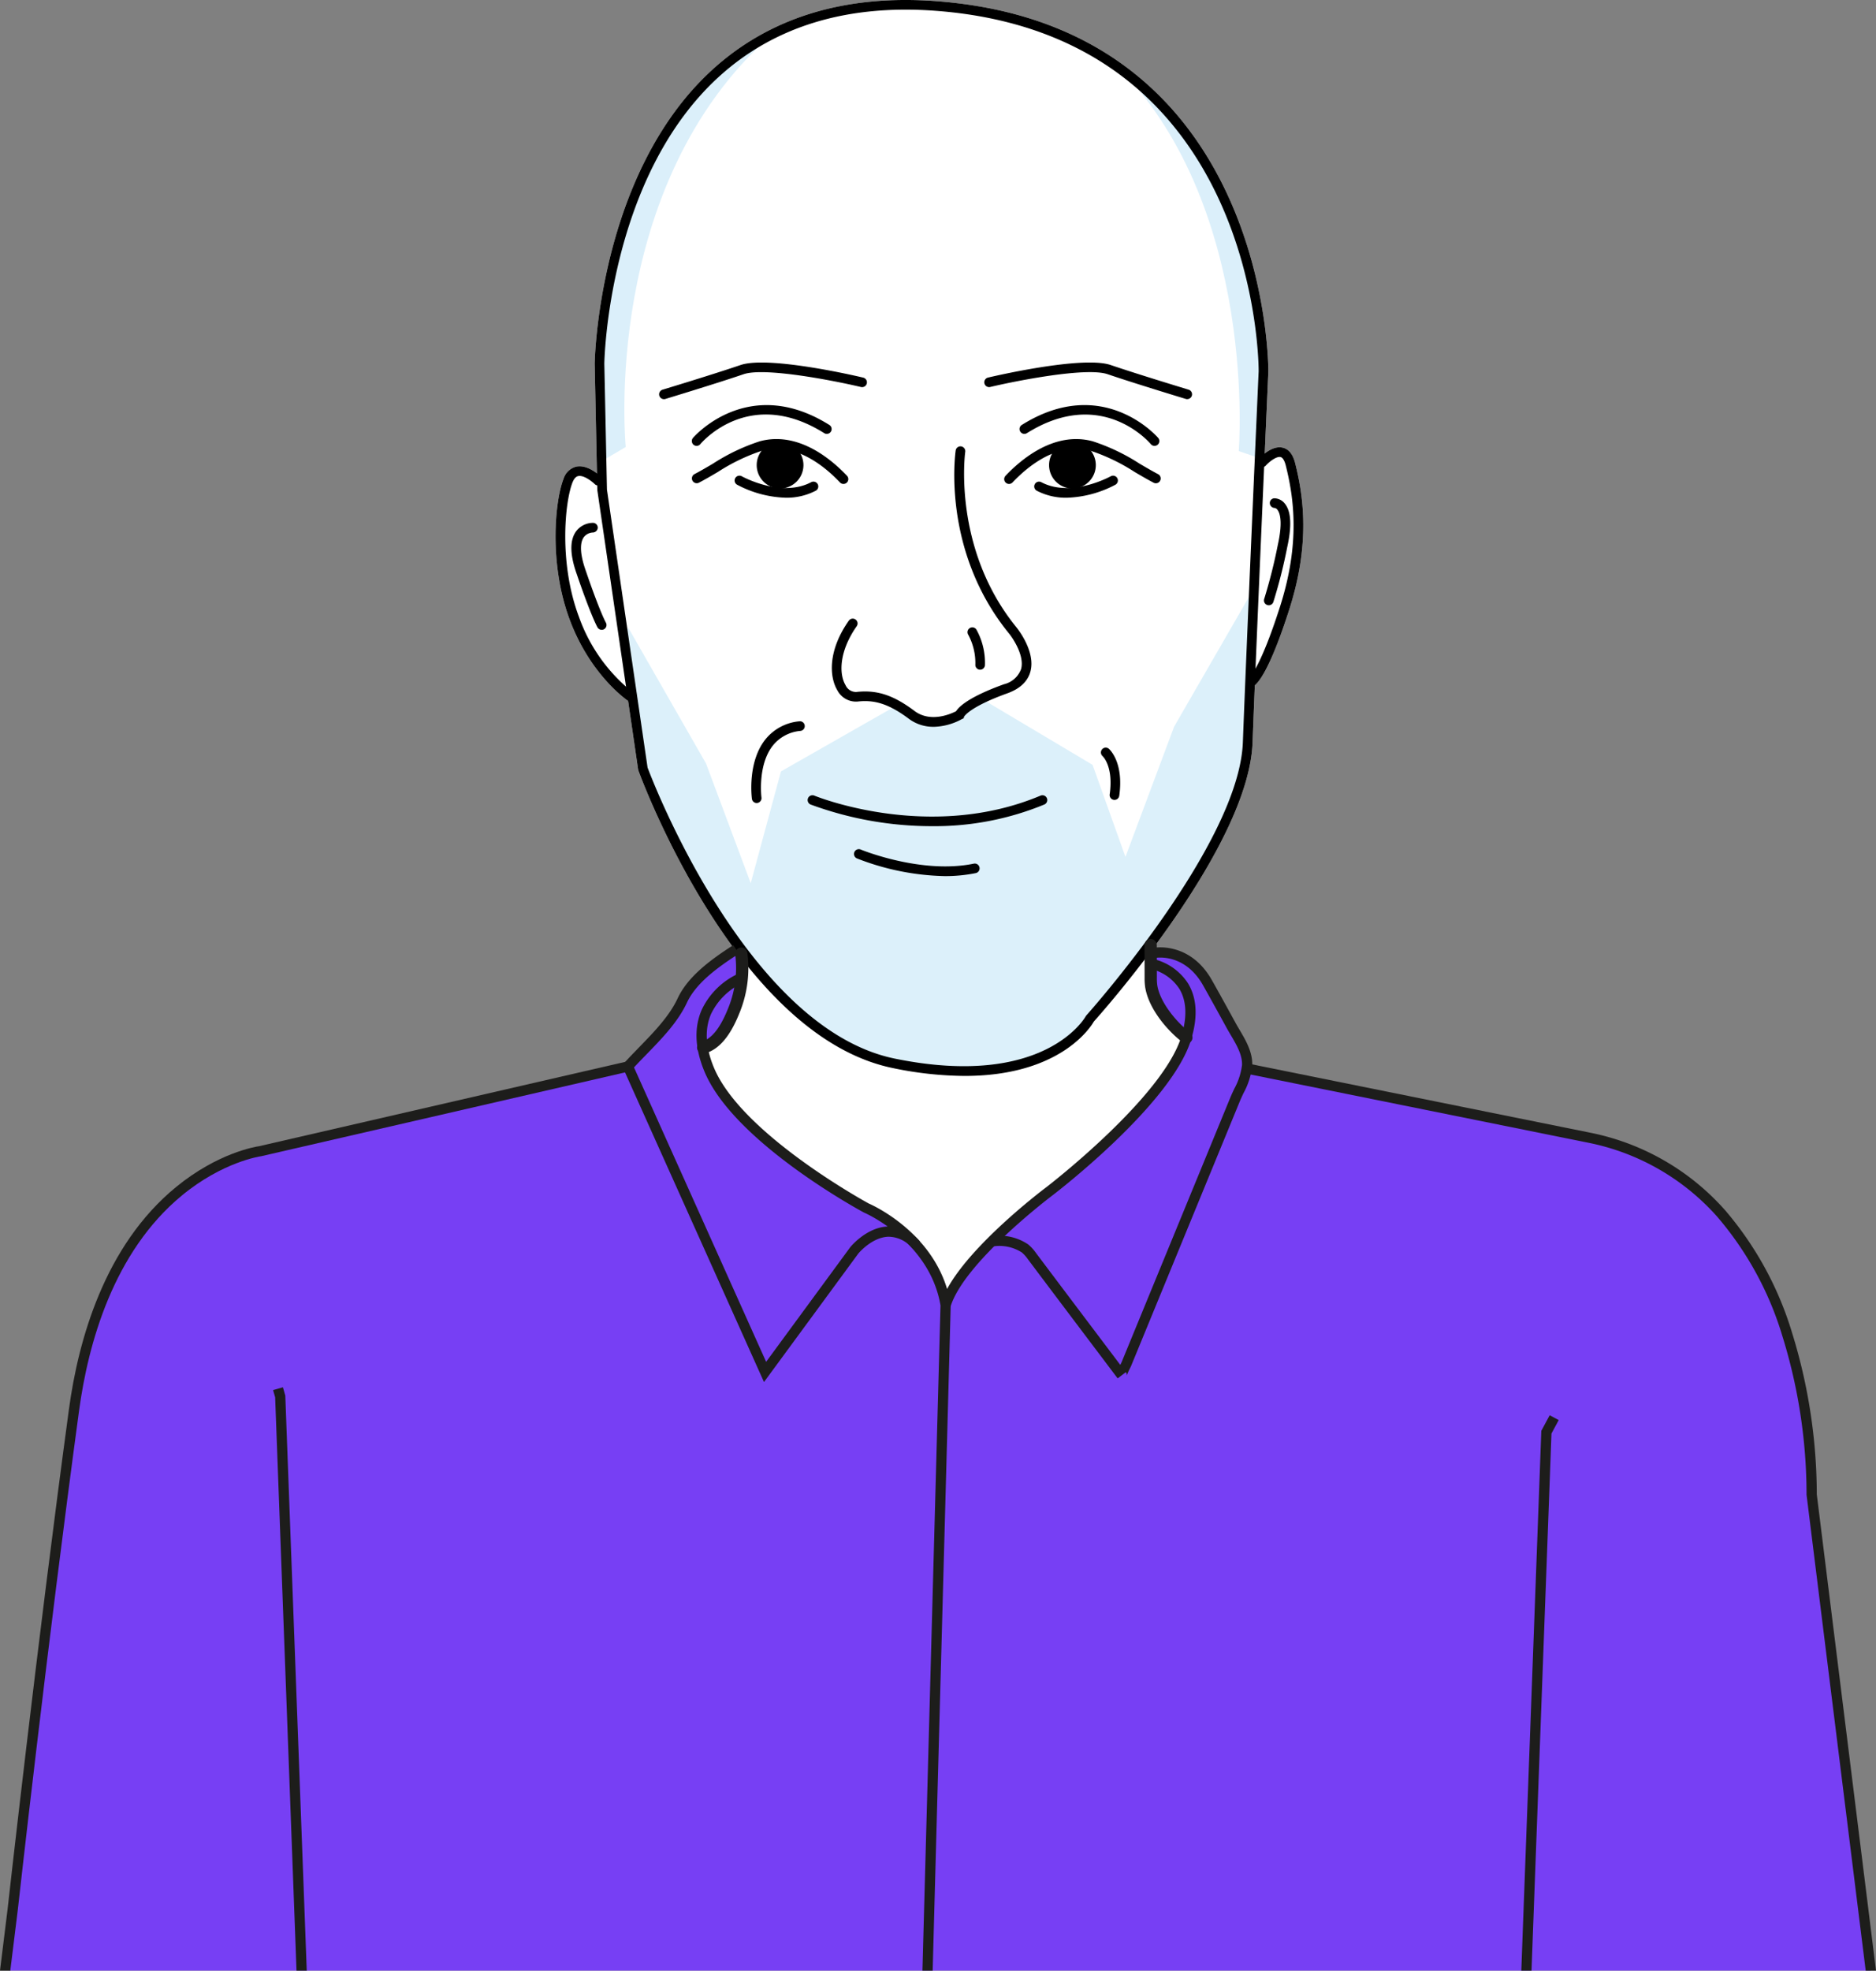 <svg id="Group_382" data-name="Group 382" xmlns="http://www.w3.org/2000/svg" xmlns:xlink="http://www.w3.org/1999/xlink" width="327.996" height="344.462" viewBox="0 0 327.996 344.462">
  <rect x="0" y="0" width="327.996" height="344.462" fill="#808080" stroke="none"/>
  <defs>
    <clipPath id="clip-path">
      <rect id="Rectangle_723" data-name="Rectangle 723" width="327.996" height="344.462" fill="none"/>
    </clipPath>
    <clipPath id="clip-path-3">
      <rect id="Rectangle_719" data-name="Rectangle 719" width="30.171" height="74.679" fill="#dbeffa"/>
    </clipPath>
    <clipPath id="clip-path-4">
      <rect id="Rectangle_720" data-name="Rectangle 720" width="110.291" height="84.097" fill="#dcf0fa"/>
    </clipPath>
    <clipPath id="clip-path-5">
      <rect id="Rectangle_721" data-name="Rectangle 721" width="25.416" height="68.445" fill="#dbeffa"/>
    </clipPath>
  </defs>
  <g id="Group_405" data-name="Group 405" clip-path="url(#clip-path)">
    <path id="Path_2337" data-name="Path 2337" d="M355.03,467.918l-4.872-4.677-.52,6.041-2.208,6.5-4.482,3.573,2.208,4.807,4.547,7.08,16.369,12.472,10.2,6.171,4.092,4.027,3.767,4.677,1.3,4.612,4.157-5.846,8.509-8.7,14.031-11.692,9.744-10.134,5.845-8.541-.779-1.982-3.833-4.417-1.689-5.067.26-6.236-7.34,10-4.677,4.677-4.482,4.027-11.757,3.7-10.523-.13-8.769-1.819-8.25-3.638Z" transform="translate(-220.293 -295.853)" fill="#fff"/>
    <path id="Path_2338" data-name="Path 2338" d="M128.209,464.848l-4.872,3.638-2.793,4.807-4.352,5.976-5,4.612-37.935,8.9L44.8,499.535l-5.326,2.274-6.626,4.157L28.174,510.9l-4.092,5.262-3.962,8.12L17,531.3l-2.4,11.043-1.3,12.277L10.9,573,9.142,588.267,7.193,601.324,5.5,618.928,3.231,639.259l-.65,2.468.879.195H328.734l-.844-8.9-3.183-22.671L322.5,591.775l-2.793-21.7-1.754-21.436-2.273-14.355-5.2-13.187-7.925-11.952L290.6,500.185l-14.941-4.742-55.928-11.5-.26-2.793-4.742-8.575-3.9-6.171-4.092-2.274-3.768-.26-.129,3.767.779,4.807,3.9,5.2,1.559,1.364-1.624,3.7-6.171,8.249-4.872,5.2-6.5,5.781-8.509,6.821-5.716,5.067-7.211,8.964-1.559,1.364-2.858-6.366-4.742-5.457-5.781-3.9-15.265-9.094-8.25-7.99-4.352-7.275-1.039-3.508,2.468-.974,2.079-2.858,1.1-5.132.92-4.15-.087-4.374Z" transform="translate(-1.658 -297.461)" fill="#773ff4"/>
    <g id="Group_404" data-name="Group 404">
      <g id="Group_403" data-name="Group 403" clip-path="url(#clip-path)">
        <path id="Path_2339" data-name="Path 2339" d="M285.477,268.718a.845.845,0,0,1-1.171.229c-.268-.18-6.587-4.513-10.2-14.08-3.769-9.972-2.606-21.037-1.146-24.746a3.131,3.131,0,0,1,2.243-2.162c2.058-.421,4.188,1.637,4.426,1.874" transform="translate(-174.443 -146.394)" fill="#fff"/>
        <path id="Path_2340" data-name="Path 2340" d="M611.377,220.676c.227-.255,2.281-2.493,4.241-2,1.042.256,1.765,1.168,2.151,2.707,1.464,5.85,2.667,14.05-1.048,25.635-3.746,11.675-5.834,13.218-6.385,13.412a.845.845,0,1,1-.564-1.592" transform="translate(-391.328 -140.42)" fill="#fff"/>
        <path id="Path_2341" data-name="Path 2341" d="M355.4,188.071a62.945,62.945,0,0,1-12.516-1.366c-27.276-5.549-43.84-50.138-44.533-52.033l-.042-.168-7.136-48.841-.46-22.069c0-.354.569-33.049,20.456-51.309C321.21,3.066,334.434-1,350.47.206c58.28,4.377,58.033,64.159,58.023,64.763-.021.489-2.078,46.669-2.759,64.846-.684,18.216-25.951,46.741-27.741,48.74-.624,1.086-6.014,9.516-22.6,9.516" transform="translate(-186.74 0)" fill="#fff"/>
        <g id="Group_396" data-name="Group 396" transform="translate(104.816 5.99)">
          <g id="Group_395" data-name="Group 395">
            <g id="Group_394" data-name="Group 394" clip-path="url(#clip-path-3)">
              <path id="Path_2342" data-name="Path 2342" d="M323.243,16.747c-29.73,14.993-30.171,57.587-30.171,57.587l.276,17.092,4.31-2.533s-4.524-45.66,25.585-72.146" transform="translate(-293.072 -16.747)" fill="#dbeffa"/>
            </g>
          </g>
        </g>
        <g id="Group_399" data-name="Group 399" transform="translate(108.937 103.117)">
          <g id="Group_398" data-name="Group 398">
            <g id="Group_397" data-name="Group 397" clip-path="url(#clip-path-4)">
              <path id="Path_2343" data-name="Path 2343" d="M414.886,288.687l-.158-.365L400.935,312.23l-8.506,22.759L386.682,318.9,367.371,307.4l-2.3,1.609-4.368,2.3-5.669-1.161-3.066-1.368L332.2,320.046l-5.287,19.54L319.1,318.667l-13.563-23.678-.937.9,3.466,23.7s16.781,45.977,43.908,51.495,34.253-7.816,34.253-7.816,26.9-29.885,27.587-48.276c.24-6.411.648-16.23,1.078-26.3" transform="translate(-304.595 -288.322)" fill="#dcf0fa"/>
            </g>
          </g>
        </g>
        <path id="Path_2344" data-name="Path 2344" d="M364.717,222.441a.842.842,0,0,1-.613-.264c-2.6-2.745-7.817-7.119-13.575-5.563a33.6,33.6,0,0,0-7.779,3.737c-1.123.659-2.23,1.308-3.316,1.876a.844.844,0,0,1-.783-1.495c1.063-.556,2.146-1.192,3.244-1.838a34.89,34.89,0,0,1,8.193-3.911c6.609-1.783,12.387,3.014,15.241,6.033a.844.844,0,0,1-.613,1.424" transform="translate(-217.243 -137.848)"/>
        <path id="Path_2345" data-name="Path 2345" d="M378.094,219.979a4.085,4.085,0,1,1-4.085-4.085,4.085,4.085,0,0,1,4.085,4.085" transform="translate(-237.623 -138.68)"/>
        <path id="Path_2346" data-name="Path 2346" d="M368.058,236.328a19.352,19.352,0,0,1-8.546-2.287.844.844,0,0,1,.829-1.47c.067.039,6.912,3.817,12.144,1.039a.844.844,0,0,1,.791,1.492,11.019,11.019,0,0,1-5.218,1.226" transform="translate(-230.658 -149.324)"/>
        <path id="Path_2347" data-name="Path 2347" d="M491.756,222.442a.844.844,0,0,1-.613-1.424c2.856-3.019,8.643-7.815,15.24-6.033a34.9,34.9,0,0,1,8.194,3.911c1.1.645,2.181,1.281,3.243,1.838a.843.843,0,1,1-.781,1.495c-1.088-.569-2.193-1.217-3.316-1.876a33.632,33.632,0,0,0-7.779-3.737c-5.77-1.554-10.978,2.816-13.575,5.563a.841.841,0,0,1-.613.264" transform="translate(-315.339 -137.849)"/>
        <path id="Path_2348" data-name="Path 2348" d="M512.848,219.979a4.085,4.085,0,1,0,4.085-4.085,4.085,4.085,0,0,0-4.085,4.085" transform="translate(-329.43 -138.68)"/>
        <path id="Path_2349" data-name="Path 2349" d="M511.258,236.327a11.019,11.019,0,0,1-5.218-1.226.844.844,0,0,1,.791-1.492c5.232,2.778,12.075-1,12.145-1.039a.844.844,0,0,1,.829,1.47,19.374,19.374,0,0,1-8.547,2.287" transform="translate(-324.769 -149.322)"/>
        <path id="Path_2350" data-name="Path 2350" d="M339.042,205.124a.844.844,0,0,1-.646-1.385c.095-.112,9.625-11.192,23.851-2.274a.844.844,0,1,1-.9,1.431c-13-8.153-21.314,1.512-21.662,1.926a.841.841,0,0,1-.648.3" transform="translate(-217.243 -127.184)"/>
        <path id="Path_2351" data-name="Path 2351" d="M323.052,183.588a.844.844,0,0,1-.245-1.651c.089-.027,8.911-2.7,13.626-4.309,4.961-1.7,20.8,2.036,21.475,2.2a.844.844,0,0,1-.39,1.642c-4.446-1.055-16.8-3.516-20.539-2.24-4.744,1.62-13.594,4.3-13.682,4.327a.843.843,0,0,1-.245.036" transform="translate(-206.971 -113.817)"/>
        <path id="Path_2352" data-name="Path 2352" d="M522.015,205.12a.842.842,0,0,1-.646-.3c-.349-.415-8.705-10.056-21.664-1.928a.844.844,0,0,1-.9-1.431c14.23-8.922,23.759,2.162,23.854,2.274a.844.844,0,0,1-.648,1.384" transform="translate(-320.157 -127.18)"/>
        <path id="Path_2353" data-name="Path 2353" d="M516.624,183.588a.834.834,0,0,1-.244-.036c-.089-.027-8.938-2.707-13.681-4.327-3.735-1.274-16.1,1.185-20.541,2.24a.844.844,0,0,1-.389-1.642c.671-.159,16.52-3.891,21.475-2.2,4.717,1.61,13.537,4.282,13.624,4.309a.844.844,0,0,1-.244,1.651" transform="translate(-309.049 -113.817)"/>
        <path id="Path_2354" data-name="Path 2354" d="M424.425,267.171a7.087,7.087,0,0,1-4.344-1.422c-3.838-2.879-6.363-3.275-8.97-2.988a3.675,3.675,0,0,1-3.523-2.012c-1.373-2.32-1.661-6.9,2.041-12.15a.844.844,0,0,1,1.379.972c-3.031,4.3-3.172,8.282-1.968,10.318a2,2,0,0,0,1.885,1.194c3.6-.394,6.454.529,10.169,3.314,2.83,2.128,6.4.5,7.269.058.513-.813,2.283-2.53,8.4-4.727a4.224,4.224,0,0,0,2.973-2.653c.618-2.268-1.357-5.305-2.171-6.284-11.659-14.367-9.368-31.21-9.266-31.919a.844.844,0,0,1,1.671.242c-.025.166-2.274,16.838,8.9,30.606.135.165,3.467,4.229,2.494,7.8-.471,1.729-1.828,3.006-4.031,3.8-6.645,2.387-7.55,4.059-7.558,4.076l-.1.306-.25.1a10.678,10.678,0,0,1-5,1.374" transform="translate(-261.21 -140.129)"/>
        <path id="Path_2355" data-name="Path 2355" d="M475.166,313.966a.437.437,0,0,1-.066,0,.842.842,0,0,1-.776-.9,10.435,10.435,0,0,0-1.269-5.261.844.844,0,0,1,1.458-.849A11.987,11.987,0,0,1,476,313.186a.843.843,0,0,1-.839.78" transform="translate(-303.796 -196.901)"/>
        <path id="Path_2356" data-name="Path 2356" d="M416.6,394.077a61.313,61.313,0,0,1-21.267-3.786.843.843,0,1,1,.651-1.556c.2.083,20.085,8.2,39.554,0a.844.844,0,1,1,.656,1.556,50.365,50.365,0,0,1-19.593,3.786" transform="translate(-253.608 -249.663)"/>
        <path id="Path_2357" data-name="Path 2357" d="M433.355,419.731A44.445,44.445,0,0,1,418,416.641a.843.843,0,1,1,.651-1.556c.1.043,10.614,4.361,19.772,2.47a.843.843,0,1,1,.343,1.652,26.775,26.775,0,0,1-5.407.524" transform="translate(-268.168 -266.589)"/>
        <path id="Path_2358" data-name="Path 2358" d="M368.21,366.808a.844.844,0,0,1-.835-.732c-.034-.257-.8-6.31,2.286-10.294a8.578,8.578,0,0,1,6.008-3.255.834.834,0,0,1,.94.737.845.845,0,0,1-.737.938A6.956,6.956,0,0,0,371,356.811c-2.655,3.42-1.96,8.987-1.952,9.043a.85.85,0,0,1-.837.954" transform="translate(-235.914 -226.442)"/>
        <path id="Path_2359" data-name="Path 2359" d="M540.567,374.531a.947.947,0,0,1-.119-.008.844.844,0,0,1-.719-.953c.684-4.873-1.177-6.628-1.256-6.7a.85.85,0,0,1-.069-1.187.838.838,0,0,1,1.177-.087c.109.094,2.642,2.342,1.82,8.209a.844.844,0,0,1-.834.727" transform="translate(-345.712 -234.712)"/>
        <g id="Group_402" data-name="Group 402" transform="translate(195.494 11.704)">
          <g id="Group_401" data-name="Group 401">
            <g id="Group_400" data-name="Group 400" clip-path="url(#clip-path-5)">
              <path id="Path_2360" data-name="Path 2360" d="M571.481,101.172c.324-7.372.548-15.193.548-15.193s.507-34.945-25.415-53.252c.121.127.232.249.357.378C571.108,57.933,567.7,99.872,567.7,99.872Z" transform="translate(-546.613 -32.727)" fill="#dbeffa"/>
            </g>
          </g>
        </g>
        <path id="Path_2361" data-name="Path 2361" d="M355.4,188.071a62.942,62.942,0,0,1-12.516-1.366c-27.276-5.549-43.841-50.138-44.533-52.033l-.042-.168-7.136-48.841-.46-22.069c0-.354.569-33.049,20.456-51.309C321.21,3.066,334.434-1,350.47.206c58.28,4.377,58.033,64.159,58.023,64.763-.021.489-2.078,46.669-2.759,64.846-.684,18.216-25.951,46.741-27.741,48.74-.625,1.086-6.014,9.516-22.6,9.516m-55.434-53.9c.805,2.152,17.427,45.627,43.254,50.879,26.21,5.338,33.272-7.26,33.339-7.386l.117-.167c.267-.3,26.7-29.871,27.371-47.744.682-18.183,2.739-64.37,2.76-64.835.007-.562.218-58.772-56.463-63.029C334.79.721,321.992,4.637,312.309,13.529,292.954,31.3,292.4,63.265,292.4,63.586l.458,21.989Z" transform="translate(-186.74 0)"/>
        <path id="Path_2362" data-name="Path 2362" d="M284.776,269.09a.837.837,0,0,1-.47-.143c-.268-.18-6.587-4.512-10.2-14.079-3.769-9.972-2.606-21.038-1.146-24.747a3.132,3.132,0,0,1,2.243-2.162c2.058-.421,4.188,1.637,4.426,1.875a.844.844,0,0,1-1.192,1.194c-.436-.433-1.912-1.624-2.891-1.417-.154.032-.622.131-1.015,1.128-1.334,3.388-2.409,14.108,1.153,23.532a29.373,29.373,0,0,0,9.566,13.275.844.844,0,0,1-.471,1.544" transform="translate(-174.443 -146.393)"/>
        <path id="Path_2370" data-name="Path 2370" d="M610.054,260.473a.844.844,0,0,1-.282-1.64c-.035,0,1.811-1.333,5.34-12.336,3.586-11.179,2.428-19.077,1.019-24.709-.124-.5-.409-1.352-.914-1.478-.7-.161-1.95.789-2.579,1.491a.844.844,0,0,1-1.259-1.125c.227-.255,2.281-2.493,4.241-2,1.042.256,1.765,1.168,2.151,2.707,1.464,5.85,2.667,14.05-1.048,25.635-3.746,11.675-5.834,13.218-6.385,13.412a.844.844,0,0,1-.282.048" transform="translate(-391.328 -140.42)"/>
        <path id="Path_2371" data-name="Path 2371" d="M284.622,274.233a.838.838,0,0,1-.727-.417c-.047-.077-1.146-2-3.748-9.654-1.1-3.247-1.1-5.657.015-7.162a3.718,3.718,0,0,1,2.956-1.462.843.843,0,0,1,.816.87.883.883,0,0,1-.863.816,2.131,2.131,0,0,0-1.565.8c-.518.714-.9,2.265.237,5.6,2.519,7.409,3.6,9.333,3.61,9.351a.845.845,0,0,1-.732,1.264" transform="translate(-179.424 -164.144)"/>
        <path id="Path_2372" data-name="Path 2372" d="M618.734,262.238a.843.843,0,0,1-.791-1.141,92.515,92.515,0,0,0,2.367-9.387c.91-4.09.363-5.6-.044-6.134a.767.767,0,0,0-.528-.349.865.865,0,0,1-.824-.844.823.823,0,0,1,.778-.843,2.38,2.38,0,0,1,1.822.9c1.126,1.333,1.274,3.9.445,7.639a89.354,89.354,0,0,1-2.437,9.62.84.84,0,0,1-.786.542" transform="translate(-396.903 -156.439)"/>
        <path id="Path_2373" data-name="Path 2373" d="M328.874,538.3l-24.837-55.327.391-.433c.831-.921,1.739-1.855,2.618-2.759,2.59-2.665,5.27-5.42,6.728-8.543,1.793-3.837,5.739-6.743,9.737-9.313l.967,1.5c-3.772,2.424-7.483,5.14-9.083,8.565-1.587,3.4-4.373,6.262-7.067,9.033-.762.784-1.488,1.53-2.18,2.281l23.1,51.46,14.708-20.038c.116-.142,2.87-3.486,6.587-3.619a7.211,7.211,0,0,1,5.575,2.6l-1.3,1.223a5.49,5.49,0,0,0-4.207-2.032c-2.809.1-5.072,2.731-5.251,2.945Z" transform="translate(-195.299 -296.72)" fill="#1d1d1b"/>
        <path id="Path_2374" data-name="Path 2374" d="M461.6,529.429l-1.708-.529c2.589-8.365,17.795-19.843,18.441-20.328.2-.151,20.457-15.731,23.649-26.433,1.012-3.394.883-6.175-.384-8.266a8.217,8.217,0,0,0-4.967-3.462l.332-1.757a9.908,9.908,0,0,1,6.152,4.27c1.552,2.544,1.748,5.816.582,9.726-3.357,11.257-23.431,26.7-24.284,27.347-.16.12-15.393,11.617-17.812,19.431" transform="translate(-295.41 -301.042)" fill="#1d1d1b"/>
        <path id="Path_2375" data-name="Path 2375" d="M506.341,538.348h0l-2.636-3.494c-4.282-5.674-8.709-11.541-13.05-17.322a6.186,6.186,0,0,0-1.055-1.188,7.272,7.272,0,0,0-5.144-1.047l-.4-1.742a8.954,8.954,0,0,1,6.645,1.379,7.743,7.743,0,0,1,1.385,1.525c4.34,5.779,8.767,11.645,13.048,17.319l1.668,2.211.125-.256c.054-.11.1-.193.113-.233l18.989-46.212c.208-.506.451-1.027.687-1.531a11.688,11.688,0,0,0,1.372-4.179c.063-1.8-.975-3.556-1.978-5.255-.256-.433-.52-.88-.759-1.317-1.486-2.721-2.816-5.125-4.068-7.35-3.137-5.577-8.025-4.851-8.232-4.818l-.3-1.763c.257-.043,6.317-1,10.09,5.7,1.255,2.231,2.589,4.642,4.079,7.37.224.411.469.825.728,1.265,1.082,1.831,2.307,3.906,2.226,6.227a12.918,12.918,0,0,1-1.539,4.873c-.237.508-.461.988-.653,1.455l-18.993,46.221c-.018.044-.076.166-.157.331a10.865,10.865,0,0,0-.6,1.351.794.794,0,0,0-.16-.6Z" transform="translate(-310.934 -297.41)" fill="#1d1d1b"/>
        <path id="Path_2376" data-name="Path 2376" d="M341.837,481.624a1.073,1.073,0,0,1-.28-2.109c2.337-.633,3.807-3.723,4.709-5.991a18.547,18.547,0,0,0,1.166-9.258,1.073,1.073,0,0,1,2.127-.281,20.7,20.7,0,0,1-1.3,10.332c-1.072,2.7-2.875,6.385-6.142,7.27a1.077,1.077,0,0,1-.281.038" transform="translate(-218.891 -297.444)" fill="#1d1d1b"/>
        <path id="Path_2377" data-name="Path 2377" d="M566.829,477.226a1.07,1.07,0,0,1-.652-.221c-2.893-2.216-6.046-6.094-6.568-9.764a11.32,11.32,0,0,1-.083-1.617l-.012-5.612a1.073,1.073,0,0,1,1.071-1.075h0a1.073,1.073,0,0,1,1.073,1.071l.012,5.612a9.7,9.7,0,0,0,.061,1.318c.416,2.918,3.207,6.416,5.749,8.363a1.073,1.073,0,0,1-.653,1.925" transform="translate(-359.406 -294.8)" fill="#1d1d1b"/>
        <path id="Path_2378" data-name="Path 2378" d="M1.8,677.718,3.111,667.1c.051-.456,5.13-46.067,10.715-87.282,1.585-11.693,5.99-27.707,17.981-37.6,7.155-5.9,13.728-6.837,13.792-6.846l.043-.006,64.35-14.82-.4-1.743-64.269,14.8c-.669.1-7.256,1.171-14.557,7.155-12.506,10.251-17.078,26.766-18.711,38.815-5.588,41.237-10.67,86.868-10.719,87.314L0,677.718Z" transform="translate(0 -333.256)" fill="#1d1d1b"/>
        <path id="Path_2379" data-name="Path 2379" d="M137.59,779.993h1.789L135.633,679.6l0-.108-.419-1.468-1.72.491.36,1.26Z" transform="translate(-85.748 -435.531)" fill="#1d1d1b"/>
        <path id="Path_2380" data-name="Path 2380" d="M369.793,517.272l.074.035c.114.049,11.4,4.982,13.292,16.2L380,649.778h1.789l3.155-116.326v-.079l-.013-.078c-1.967-12-13.417-17.217-14.327-17.614-.974-.532-22.246-12.265-27.044-23.705-1.5-3.568-1.673-6.731-.527-9.4a11.477,11.477,0,0,1,5.864-5.589l-.315-.837-.314-.837a13.111,13.111,0,0,0-6.869,6.537c-1.355,3.139-1.183,6.78.511,10.821,5.13,12.233,26.951,24.106,27.878,24.605" transform="translate(-218.723 -305.316)" fill="#1d1d1b"/>
        <path id="Path_2381" data-name="Path 2381" d="M745.476,788.772l3.489-93.886,1.264-2.347-1.575-.848-1.464,2.72-3.5,94.362Z" transform="translate(-477.709 -444.31)" fill="#1d1d1b"/>
        <path id="Path_2382" data-name="Path 2382" d="M691.835,546.773a57.326,57.326,0,0,1,11.26,20.689,93.539,93.539,0,0,1,4.235,27.711l0,.065,10.341,83.171h1.8l-10.353-83.253a95.642,95.642,0,0,0-4.307-28.194,59.137,59.137,0,0,0-11.621-21.354,42.6,42.6,0,0,0-23.57-13.645L609.8,519.88l-.354,1.753,59.818,12.08a40.837,40.837,0,0,1,22.576,13.059" transform="translate(-391.476 -333.947)" fill="#1d1d1b"/>
      </g>
    </g>
  </g>
</svg>
